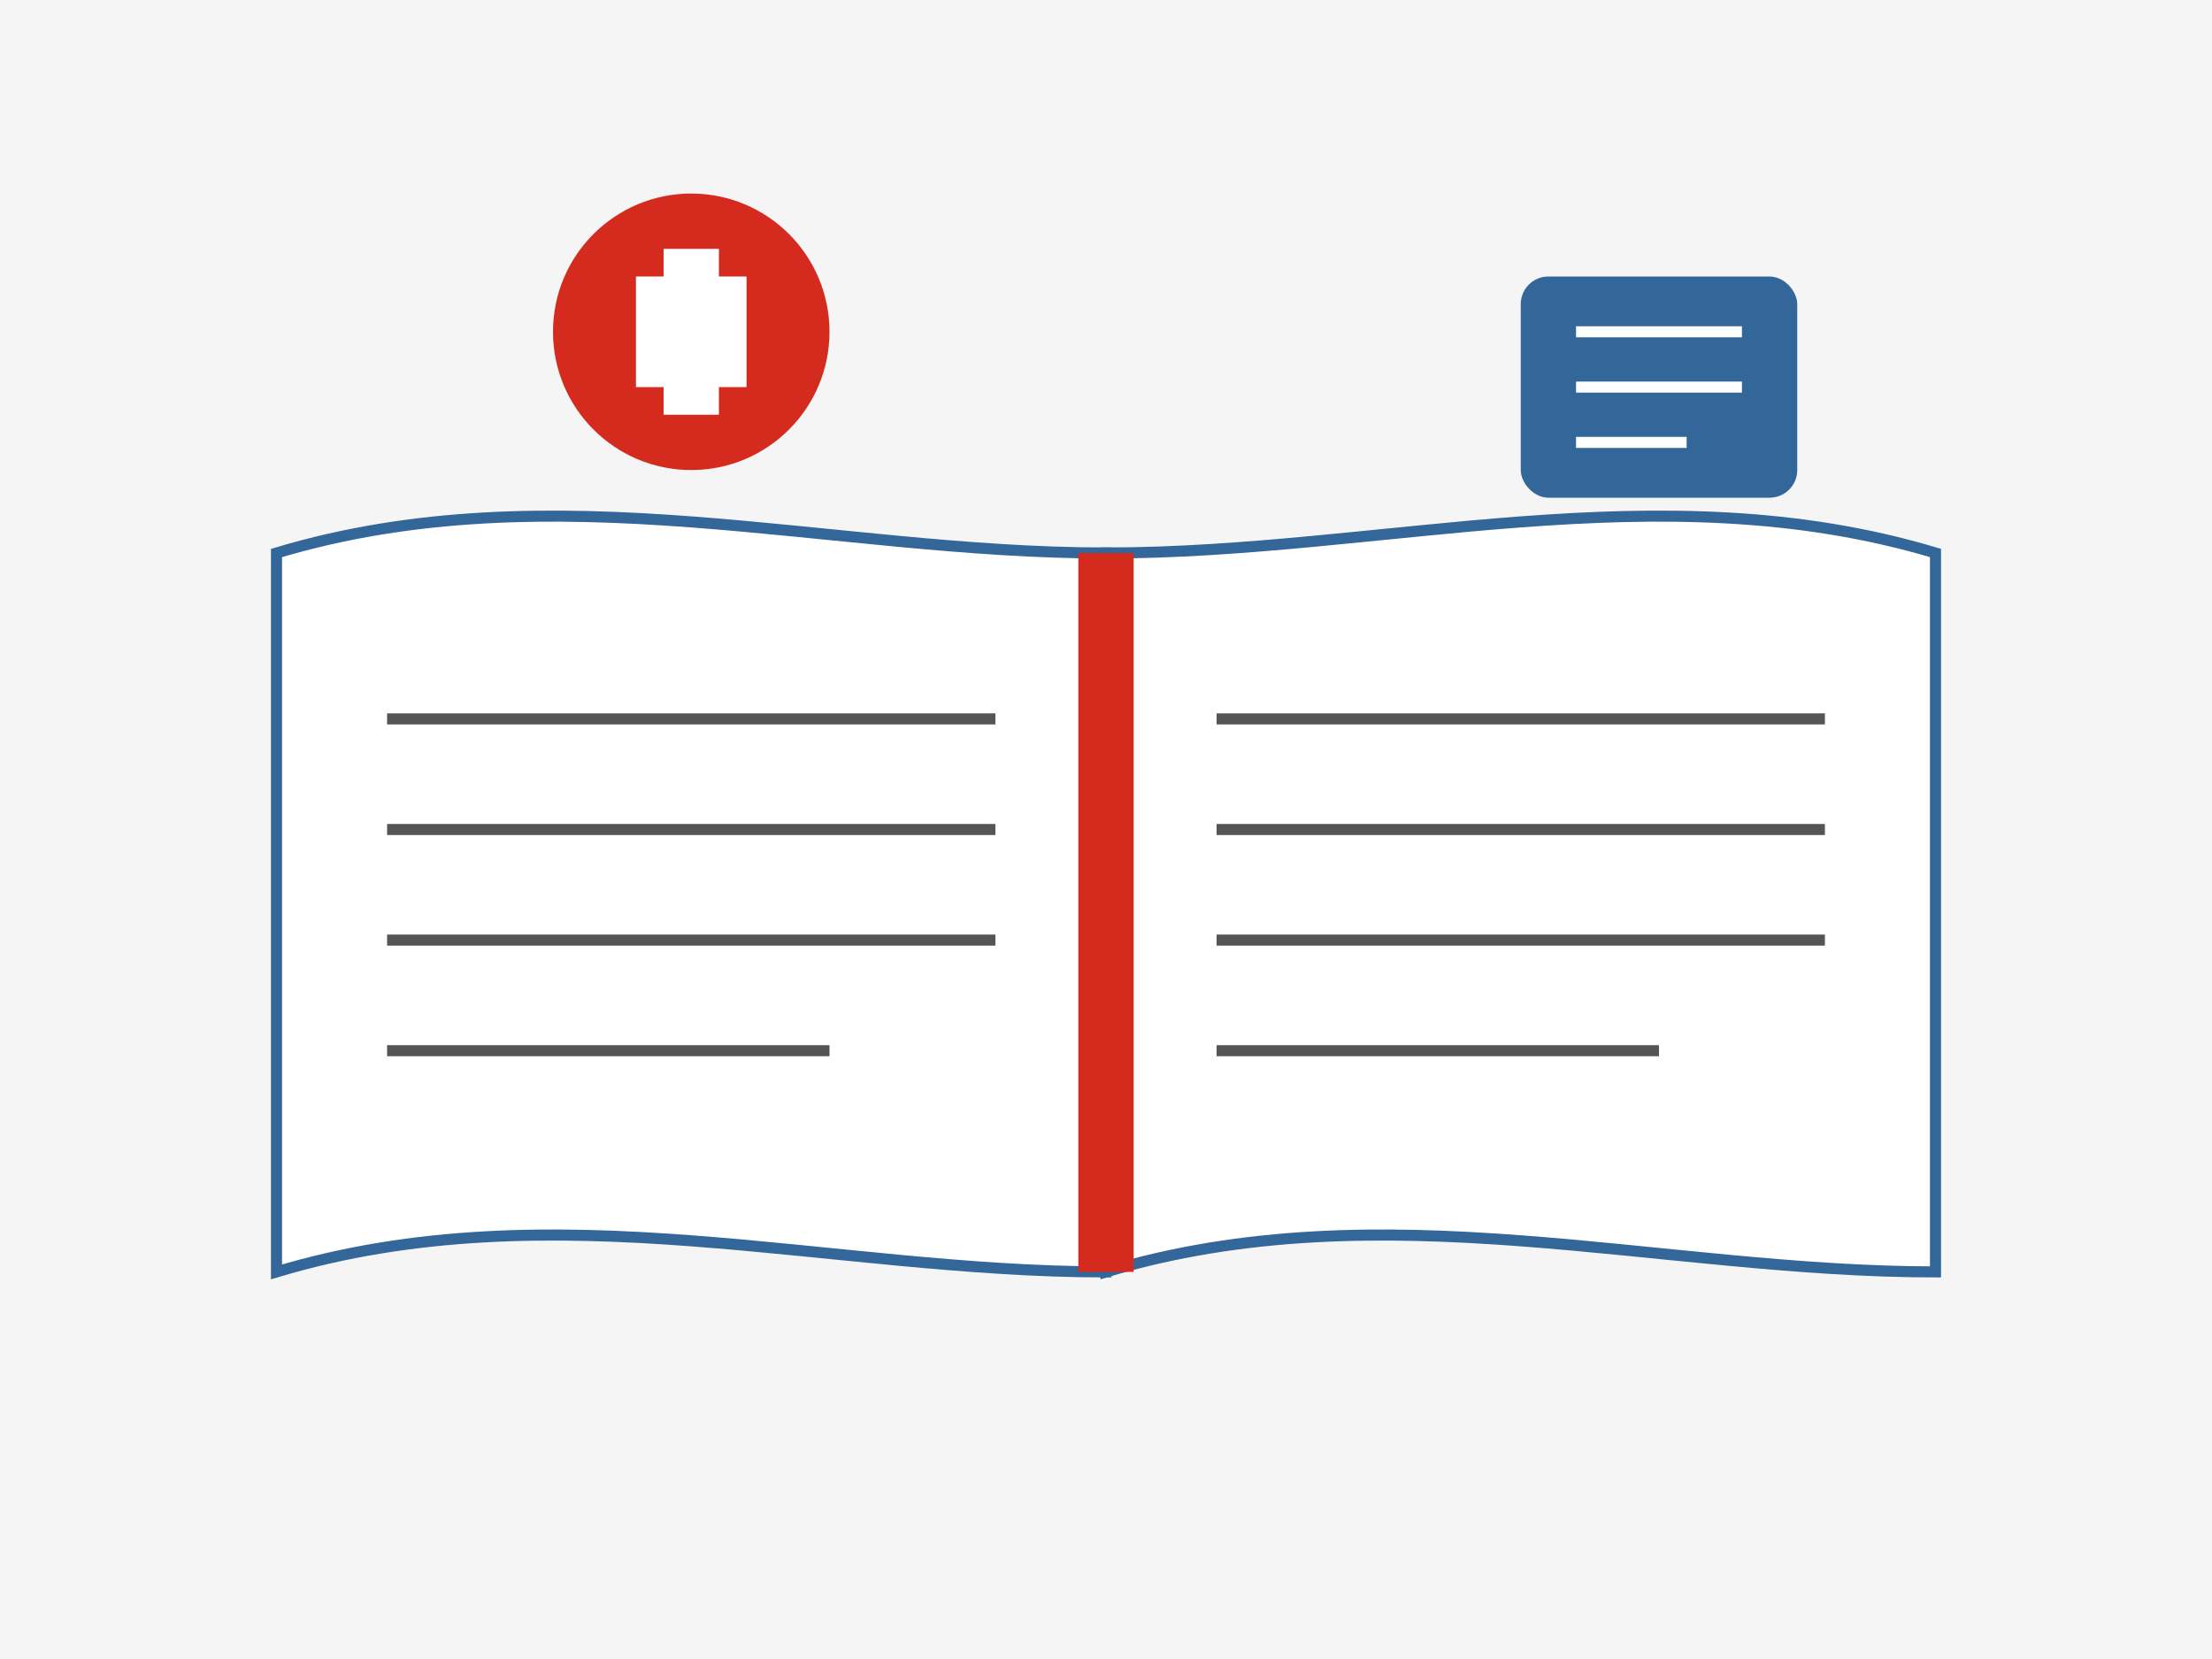 <svg xmlns="http://www.w3.org/2000/svg" width="400" height="300" viewBox="0 0 400 300">
  <!-- Background -->
  <rect width="400" height="300" fill="#F5F5F5"/>
  
  <!-- Open book -->
  <path d="M50,100 L50,230 C100,215 150,230 200,230 L200,100 C150,100 100,85 50,100 Z" fill="#FFFFFF" stroke="#336699" stroke-width="2"/>
  <path d="M200,100 L200,230 C250,215 300,230 350,230 L350,100 C300,85 250,100 200,100 Z" fill="#FFFFFF" stroke="#336699" stroke-width="2"/>
  
  <!-- Book binding -->
  <rect x="195" y="100" width="10" height="130" fill="#D52B1E"/>
  
  <!-- Text lines (left page) -->
  <line x1="70" y1="130" x2="180" y2="130" stroke="#555" stroke-width="2"/>
  <line x1="70" y1="150" x2="180" y2="150" stroke="#555" stroke-width="2"/>
  <line x1="70" y1="170" x2="180" y2="170" stroke="#555" stroke-width="2"/>
  <line x1="70" y1="190" x2="150" y2="190" stroke="#555" stroke-width="2"/>
  
  <!-- Text lines (right page) -->
  <line x1="220" y1="130" x2="330" y2="130" stroke="#555" stroke-width="2"/>
  <line x1="220" y1="150" x2="330" y2="150" stroke="#555" stroke-width="2"/>
  <line x1="220" y1="170" x2="330" y2="170" stroke="#555" stroke-width="2"/>
  <line x1="220" y1="190" x2="300" y2="190" stroke="#555" stroke-width="2"/>
  
  <!-- Swiss elements -->
  <circle cx="125" cy="60" r="25" fill="#D52B1E"/>
  <rect x="115" y="50" width="20" height="20" fill="white"/>
  <rect x="120" y="45" width="10" height="30" fill="white"/>
  
  <!-- Blog icon -->
  <rect x="275" y="50" width="50" height="40" rx="5" ry="5" fill="#336699"/>
  <line x1="285" y1="60" x2="315" y2="60" stroke="white" stroke-width="2"/>
  <line x1="285" y1="70" x2="315" y2="70" stroke="white" stroke-width="2"/>
  <line x1="285" y1="80" x2="305" y2="80" stroke="white" stroke-width="2"/>
</svg>

